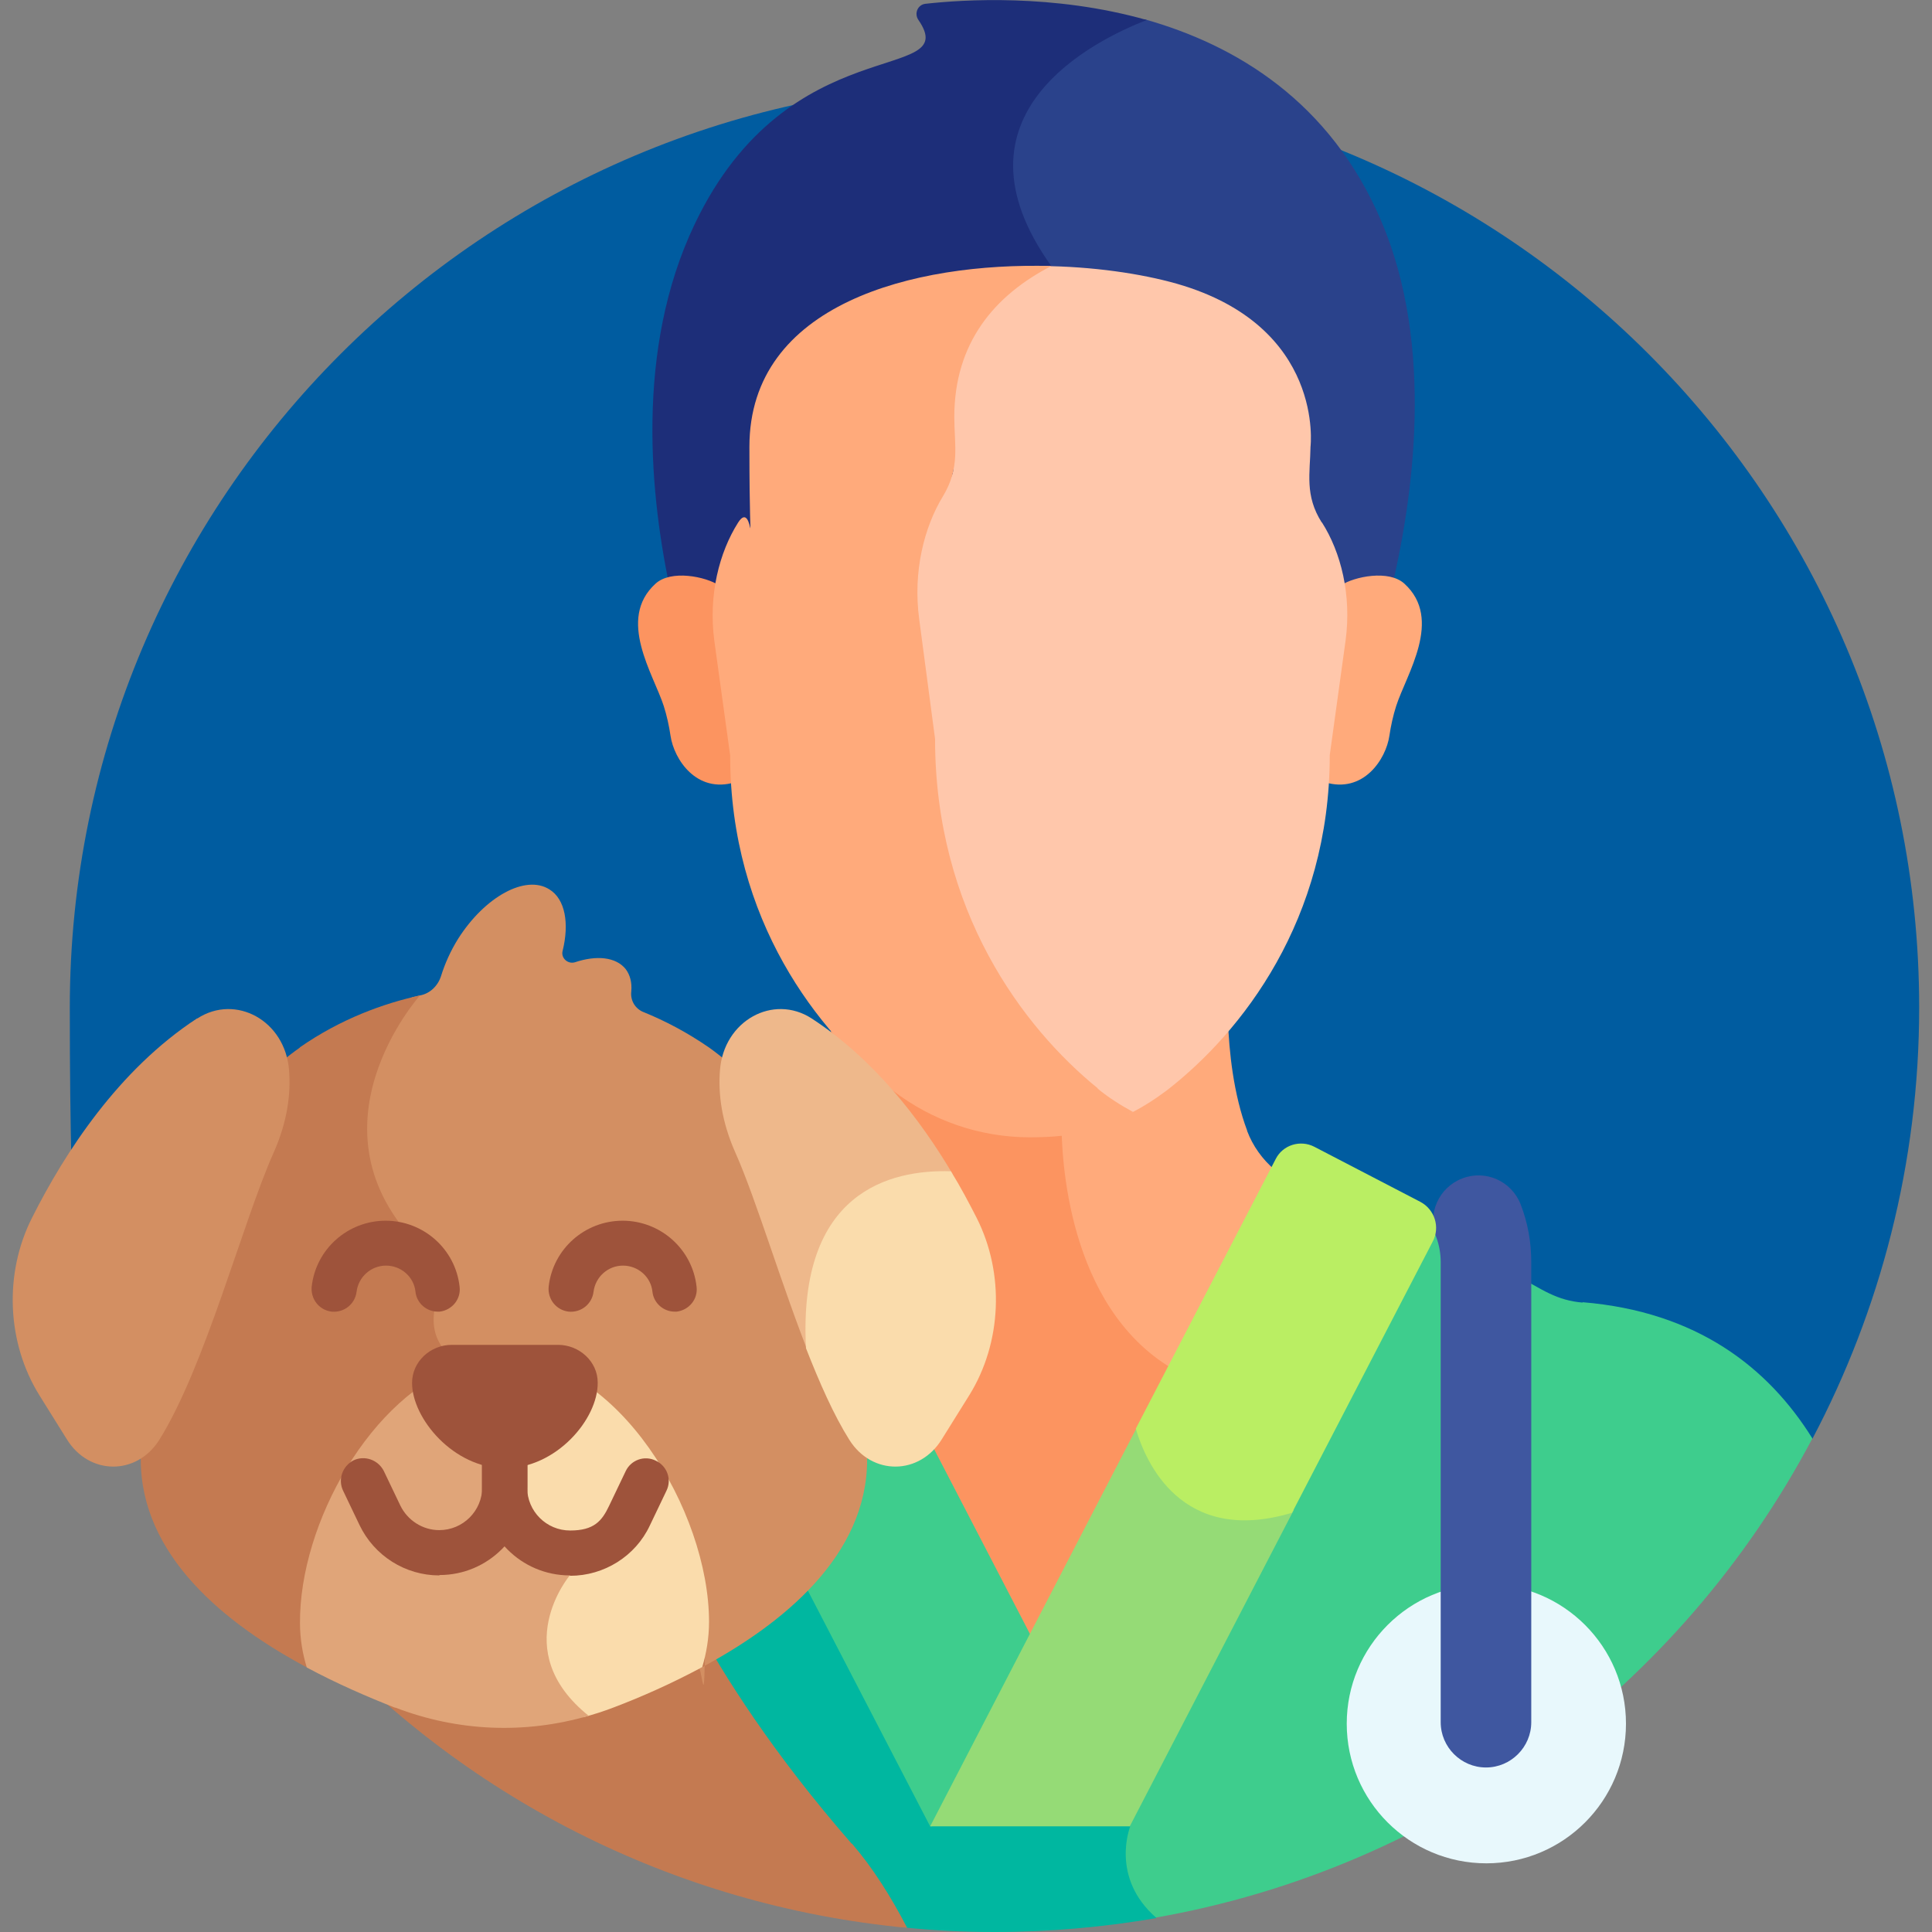 <svg xmlns="http://www.w3.org/2000/svg" id="Capa_1" viewBox="0 0 512 512"><rect x="0" y="0" width="512" height="512" fill="#808080" stroke="none"/><defs><style>      .st0 {        fill: #d38f62;      }      .st1 {        fill: #ffc7ab;      }      .st2 {        fill: #e8f8fc;      }      .st3 {        fill: #fadcac;      }      .st4 {        fill: #95db76;      }      .st5 {        fill: #fc9460;      }      .st6 {        fill: #9e533b;      }      .st7 {        fill: #e0a579;      }      .st8 {        fill: #00b7a0;      }      .st9 {        fill: #1d2e79;      }      .st10 {        fill: #3ecd8d;      }      .st11 {        fill: #005ca0;      }      .st12 {        fill: #c47a51;      }      .st13 {        fill: #3f57a0;      }      .st14 {        fill: #2a428b;      }      .st15 {        fill: #baee63;      }      .st16 {        fill: #ffaa7b;      }      .st17 {        fill: #eeb88b;      }    </style></defs><path class="st11" d="M480.3,381.3c18-34.1,28.3-73,28.3-114.3,0-135.3-109.7-245-245-245S18.5,131.7,18.5,267s10.2,80.2,28.3,114.3h433.5Z"></path><path class="st5" d="M282.3,297.1c-3.1.5-6.2.8-9.4.8-13.2,0-25.9-4.4-36.3-12.4-5.3-4.1-10.9-9.3-16.2-15.5,0,1.7-.2,3.6-.3,5.4,15.9,12.3,28.3,30,37.3,47.9,7.2,14.2,6.4,32.1-1.9,45.5-4.1,5.8-6.2,11.1-9.5,14.5l26.8,51.8,37.9-73c-27.1-17-28.5-56-28.5-65h0Z"></path><path class="st16" d="M330.5,299.6c-3.6-9.6-4.8-20.8-5.1-29.6-5.3,6.2-10.9,11.3-16.2,15.5-8.1,6.3-17.7,10.3-27.9,11.8,0,9.3,1.5,48.7,29.2,65.3l27.3-52.6c-3.2-2.7-5.8-6.3-7.3-10.3h0Z"></path><path class="st10" d="M419.4,345.2c-6.8-.6-10.4-3.2-18.3-7.7-7-4-14.1-7.5-21.3-10.8l-81,156.2h-.9l.5,1s-5.4,13.7,7.2,24.4c75.9-13.1,139.9-61.2,174.7-127.1-11.7-18.8-30.6-33.6-60.9-36.1h0Z"></path><path class="st8" d="M299.4,484l-.6-1.1h0c0,0-51.7,0-51.7,0l-32.9-63.5c-11.2,11.9-25,18.6-26.4,19.8.5.7,13.3,23.3,36.9,50.4,4.6,5.3,10.6,13.4,14.9,21.2,7.9.8,15.9,1.2,24,1.2,14.6,0,29-1.3,42.9-3.7-12.4-10.7-7-24.2-7-24.2h0Z"></path><path class="st14" d="M366.1,58.7c-13.5-31.8-38.6-46.8-62.8-53.6-13.1,5-54.8,24.6-25.7,65.3,26.6,37.2,9.9,70.1-3.5,87.6h94.2c6.5-26.5,11.8-66.3-2.2-99.3h0Z"></path><path class="st9" d="M278.6,70.5c-28.8-40.3,11.7-59.9,25.3-65.2C279.2-1.7,255.2-.1,245.3,1c-2.1.2-3.1,2.6-1.9,4.3,11.8,17.2-34.3,1.6-59.3,54.1-15.9,33.3-11.9,72.5-6.1,98.7h97.1c13.4-17.5,30-50.4,3.5-87.6h0Z"></path><path class="st16" d="M372.2,154.7c-4.1-3.8-13.3-1.9-16.8.4.8,4.8.8,9.8.1,14.6l-4.2,30.4c0,2.4,0,4.9-.2,7.2,10.2,3.1,16.2-6.1,17.1-12.3.4-2.7,1-5.4,1.8-7.9,2.7-8.4,12.5-23,2.2-32.4h0Z"></path><path class="st5" d="M173.7,154.7c4.1-3.8,13.3-1.9,16.8.4-.8,4.8-.8,9.8-.1,14.6l4.2,30.4c0,2.4,0,4.9.2,7.2-10.2,3.1-16.2-6.1-17.1-12.3-.4-2.7-1-5.4-1.8-7.9-2.7-8.4-12.5-23-2.2-32.4h0Z"></path><path class="st1" d="M350.3,138.5c-4.6-7.2-3.1-13.2-3-20.1,0,0,3.9-31.9-35.4-43.2-9.5-2.7-22.4-4.6-35.9-4.7-14,7.9-23.6,20.4-23.6,39.1s1.7,13.5-3.1,21.2c-5.1,8.3-8,20.3-6.3,33l4.2,32.1c0,46.1,23.6,77.5,43.7,93.7,2.6,2.1,5.4,4,8.3,5.6,3.5-1.7,6.9-3.9,10.1-6.3,19.8-15.4,43.1-45.1,43.1-88.8l4.2-30.4c1.6-12-1.2-23.3-6.3-31.3h0Z"></path><path class="st16" d="M290.9,288.4c-19.8-16.1-43.1-47-43.1-92.6l-4.2-31.7c-1.7-12.6,1.3-24.4,6.3-32.6,4.6-7.6,3-13.5,3-21,0-19.6,10.6-32.2,25.7-40-36.5-1-80,10-80,47.9s1.6,12.8-3,20.1c-5,7.9-7.9,19.2-6.3,31.3l4.2,30.4c0,43.7,23.3,73.4,43.1,88.8,10.4,8,23.1,12.4,36.3,12.4s19-2.3,27.4-6.7c-3.3-1.8-6.5-3.8-9.4-6.2h0Z"></path><path class="st10" d="M246.5,484h.5l26.2-50.5-26.4-50.9c-1.8,2-3.8,3.5-6.8,4.2-6.3,1.5-10.3-2.5-11.5-3v2.9c0,13.9-6.9,25.1-15.1,33.5l33.1,63.8Z"></path><path class="st4" d="M301.9,377.1l-55.4,106.9h52.9l43.5-83.9c-29.7,8.6-38.8-15-41-23h0Z"></path><path class="st12" d="M225.7,488.6c-21-24.1-33.9-44.6-41.5-58.6-14.8,9.9-32.1,16.3-50.5,16.3s-35.9-6.4-50.5-16.2c-.3.5-.6,1.1-.9,1.7,39.9,43.9,95.6,73.2,158.1,79.1-4.3-8.3-9.1-15.9-14.6-22.3h0Z"></path><path class="st0" d="M230,385.2c-1.2-1-2.2-2.2-3.1-3.6-12.2-19.5-22.2-58-30.3-76.1-3.7-8.2-4.6-15.6-4.1-21.9,0-.8.2-1.5.3-2.2-1.6-1.3-3.2-2.6-4.9-3.8-5.8-4-11.7-7.1-17.4-9.4-2.2-.9-3.5-3.1-3.2-5.5.2-2.3-.3-4.3-1.5-5.9-2.6-3.2-7.7-3.7-13.4-1.8-1.9.6-3.8-1.1-3.3-3,1.8-7.3.7-13.7-3.5-16.3-6.3-4-17.1,1.9-24.2,13.1-2,3.2-3.5,6.6-4.5,9.8-.8,2.6-2.9,4.7-5.6,5.2-.7.2-1.4.3-2.1.5-2.4,3-7.8,10.5-11,20.6-3.7,11.9-4.6,29.6,12,46.3l5.4,10c-1,2-3.5,8.1-1,14,1.3,3.1,3.9,5.6,7.5,7.5,3.7-1.3,7.5-2.1,11.4-2.1,28.2,0,53.3,38.7,53.3,69.3s-.7,8.7-2,12.6c23-12.1,45-30.4,45-55.7,0-.5,0-1,0-1.5h0Z"></path><path class="st12" d="M79.5,277.6c-1.7,1.2-3.3,2.4-4.9,3.8.1.7.2,1.5.3,2.2.5,6.2-.4,13.6-4.1,21.9-8.1,18.1-18.1,56.6-30.3,76.1-.9,1.4-2,2.6-3.2,3.6,0,.5,0,1,0,1.5,0,25.4,22,43.6,45,55.7-1.3-3.7-2-7.9-2-12.2-.2-26.3,19.1-60.7,43.7-68.2-15-6.3-6.9-20.8-6.9-20.8l-5.8-10.8c-31.5-31.5,0-66.6,0-66.6-9.6,2.1-21,6.2-31.9,13.8h0Z"></path><path class="st3" d="M133.7,359.7c-4.3,0-8.4.8-12.4,2.4,1.7,1,3.8,1.8,6.1,2.4,7.5,2,7.6,8,7.1,18.4-.6,11.5-1.3,25.7,14.6,35-2.1,3-7,11.2-5.1,20.9,1.2,6,4.7,11.5,10.5,16.3,2.7-.7,5.5-1.6,8.1-2.6,7.4-2.8,15.5-6.4,23.5-10.7,1.1-3.7,1.8-7.7,1.8-12,0-29.3-24.3-70.1-54.2-70.1Z"></path><path class="st7" d="M104.7,452.5c16.6,6.4,34.4,7.1,51.3,2.2-21.7-17.4-5-37.2-5-37.2-29.9-16.1-3.4-48.9-23.3-54.2-1.8-.5-3.4-1.1-4.8-1.8-24.5,8.1-43.6,42.2-43.4,68.7,0,4.1.7,8.1,1.8,11.7,8,4.3,16.1,7.8,23.5,10.7h0Z"></path><path class="st0" d="M52.3,269.9c10.2-6.6,23.3.6,24.3,13.7.5,6.2-.4,13.6-4.1,21.9-8.1,18.1-18.1,56.6-30.3,76.1-6,9.5-18.6,9.4-24.5-.2l-7.3-11.7c-8.6-13.9-9.4-32.2-1.9-47,8.7-17.3,22.9-39.2,43.7-52.8h0Z"></path><path class="st17" d="M252.5,311.2c-8.7-14.7-21-30.6-37.4-41.3-10.2-6.6-23.3.6-24.3,13.7-.5,6.2.4,13.6,4.1,21.9,5.6,12.6,12.2,35.1,19.8,54.2-2.9-42.7,21.6-49,37.9-48.5h0Z"></path><path class="st6" d="M151,417.5c-12.9,0-23.3-10.5-23.3-23.3v-6.9c0-3.3,2.7-6,6-6s6,2.7,6,6v6.9c0,6.3,5.1,11.4,11.4,11.4s8.4-2.5,10.3-6.5l4.4-9.2c1.4-3,5-4.3,8-2.8,3,1.4,4.3,5,2.8,8l-4.4,9.2c-3.8,8.1-12.1,13.3-21.1,13.3h0Z"></path><path class="st6" d="M116.4,417.5c-9,0-17.2-5.2-21.1-13.3l-4.4-9.2c-1.4-3-.1-6.5,2.8-8,3-1.4,6.5-.1,8,2.8l4.4,9.2c1.9,3.9,5.9,6.5,10.3,6.5,6.3,0,11.4-5.1,11.4-11.4v-6.9c0-3.3,2.7-6,6-6s6,2.7,6,6v6.9c0,12.9-10.5,23.3-23.3,23.3Z"></path><path class="st6" d="M119.7,356.4c-5.6,0-10.5,4.4-10.5,10.1,0,9.4,11,22.6,24.6,22.6s24.7-13,24.6-22.7c0-5.6-4.9-10-10.5-10h-28.1Z"></path><path class="st6" d="M116,347.6c-3,0-5.6-2.3-5.9-5.3-.4-3.9-3.8-6.9-7.8-6.9s-7.3,3-7.8,6.9c-.4,3.3-3.3,5.6-6.6,5.3-3.3-.4-5.6-3.3-5.3-6.6,1.1-10,9.6-17.5,19.6-17.5s18.5,7.5,19.6,17.5c.4,3.3-2,6.2-5.3,6.6-.2,0-.5,0-.7,0h0Z"></path><path class="st6" d="M178.8,347.6c-3,0-5.6-2.3-5.9-5.3-.4-3.9-3.8-6.9-7.8-6.9s-7.3,3-7.8,6.9c-.4,3.3-3.3,5.6-6.6,5.3-3.3-.4-5.6-3.3-5.3-6.6,1.1-10,9.6-17.5,19.6-17.5s18.5,7.5,19.6,17.5c.4,3.3-2,6.2-5.3,6.6-.2,0-.5,0-.7,0h0Z"></path><path class="st3" d="M249.6,381.4l7.3-11.7c8.6-13.9,9.4-32.2,1.9-47-2-3.9-4.2-8.1-6.8-12.3-16.1-.5-40.6,5.4-38.4,46.9,3.6,9.2,7.4,17.8,11.5,24.3,6,9.5,18.6,9.4,24.5-.2h0Z"></path><circle class="st2" cx="393.9" cy="456.8" r="37"></circle><path class="st13" d="M393.8,468.4c-6.6,0-12-5.4-12-12v-121.9c0-2.3-.4-4.6-1.2-6.7-2.4-6.2.7-13.1,6.9-15.5,6.2-2.4,13.1.7,15.5,6.9,1.9,4.9,2.8,10,2.8,15.3v121.9c0,6.6-5.4,12-12,12Z"></path><path class="st15" d="M376.4,318.5l-28.1-14.6c-3.7-1.9-8.3-.5-10.2,3.2l-37.1,71.5c2.5,8.6,12,31.1,41.4,22.3l37.3-71.9c2-3.8.5-8.5-3.3-10.5Z"></path></svg>